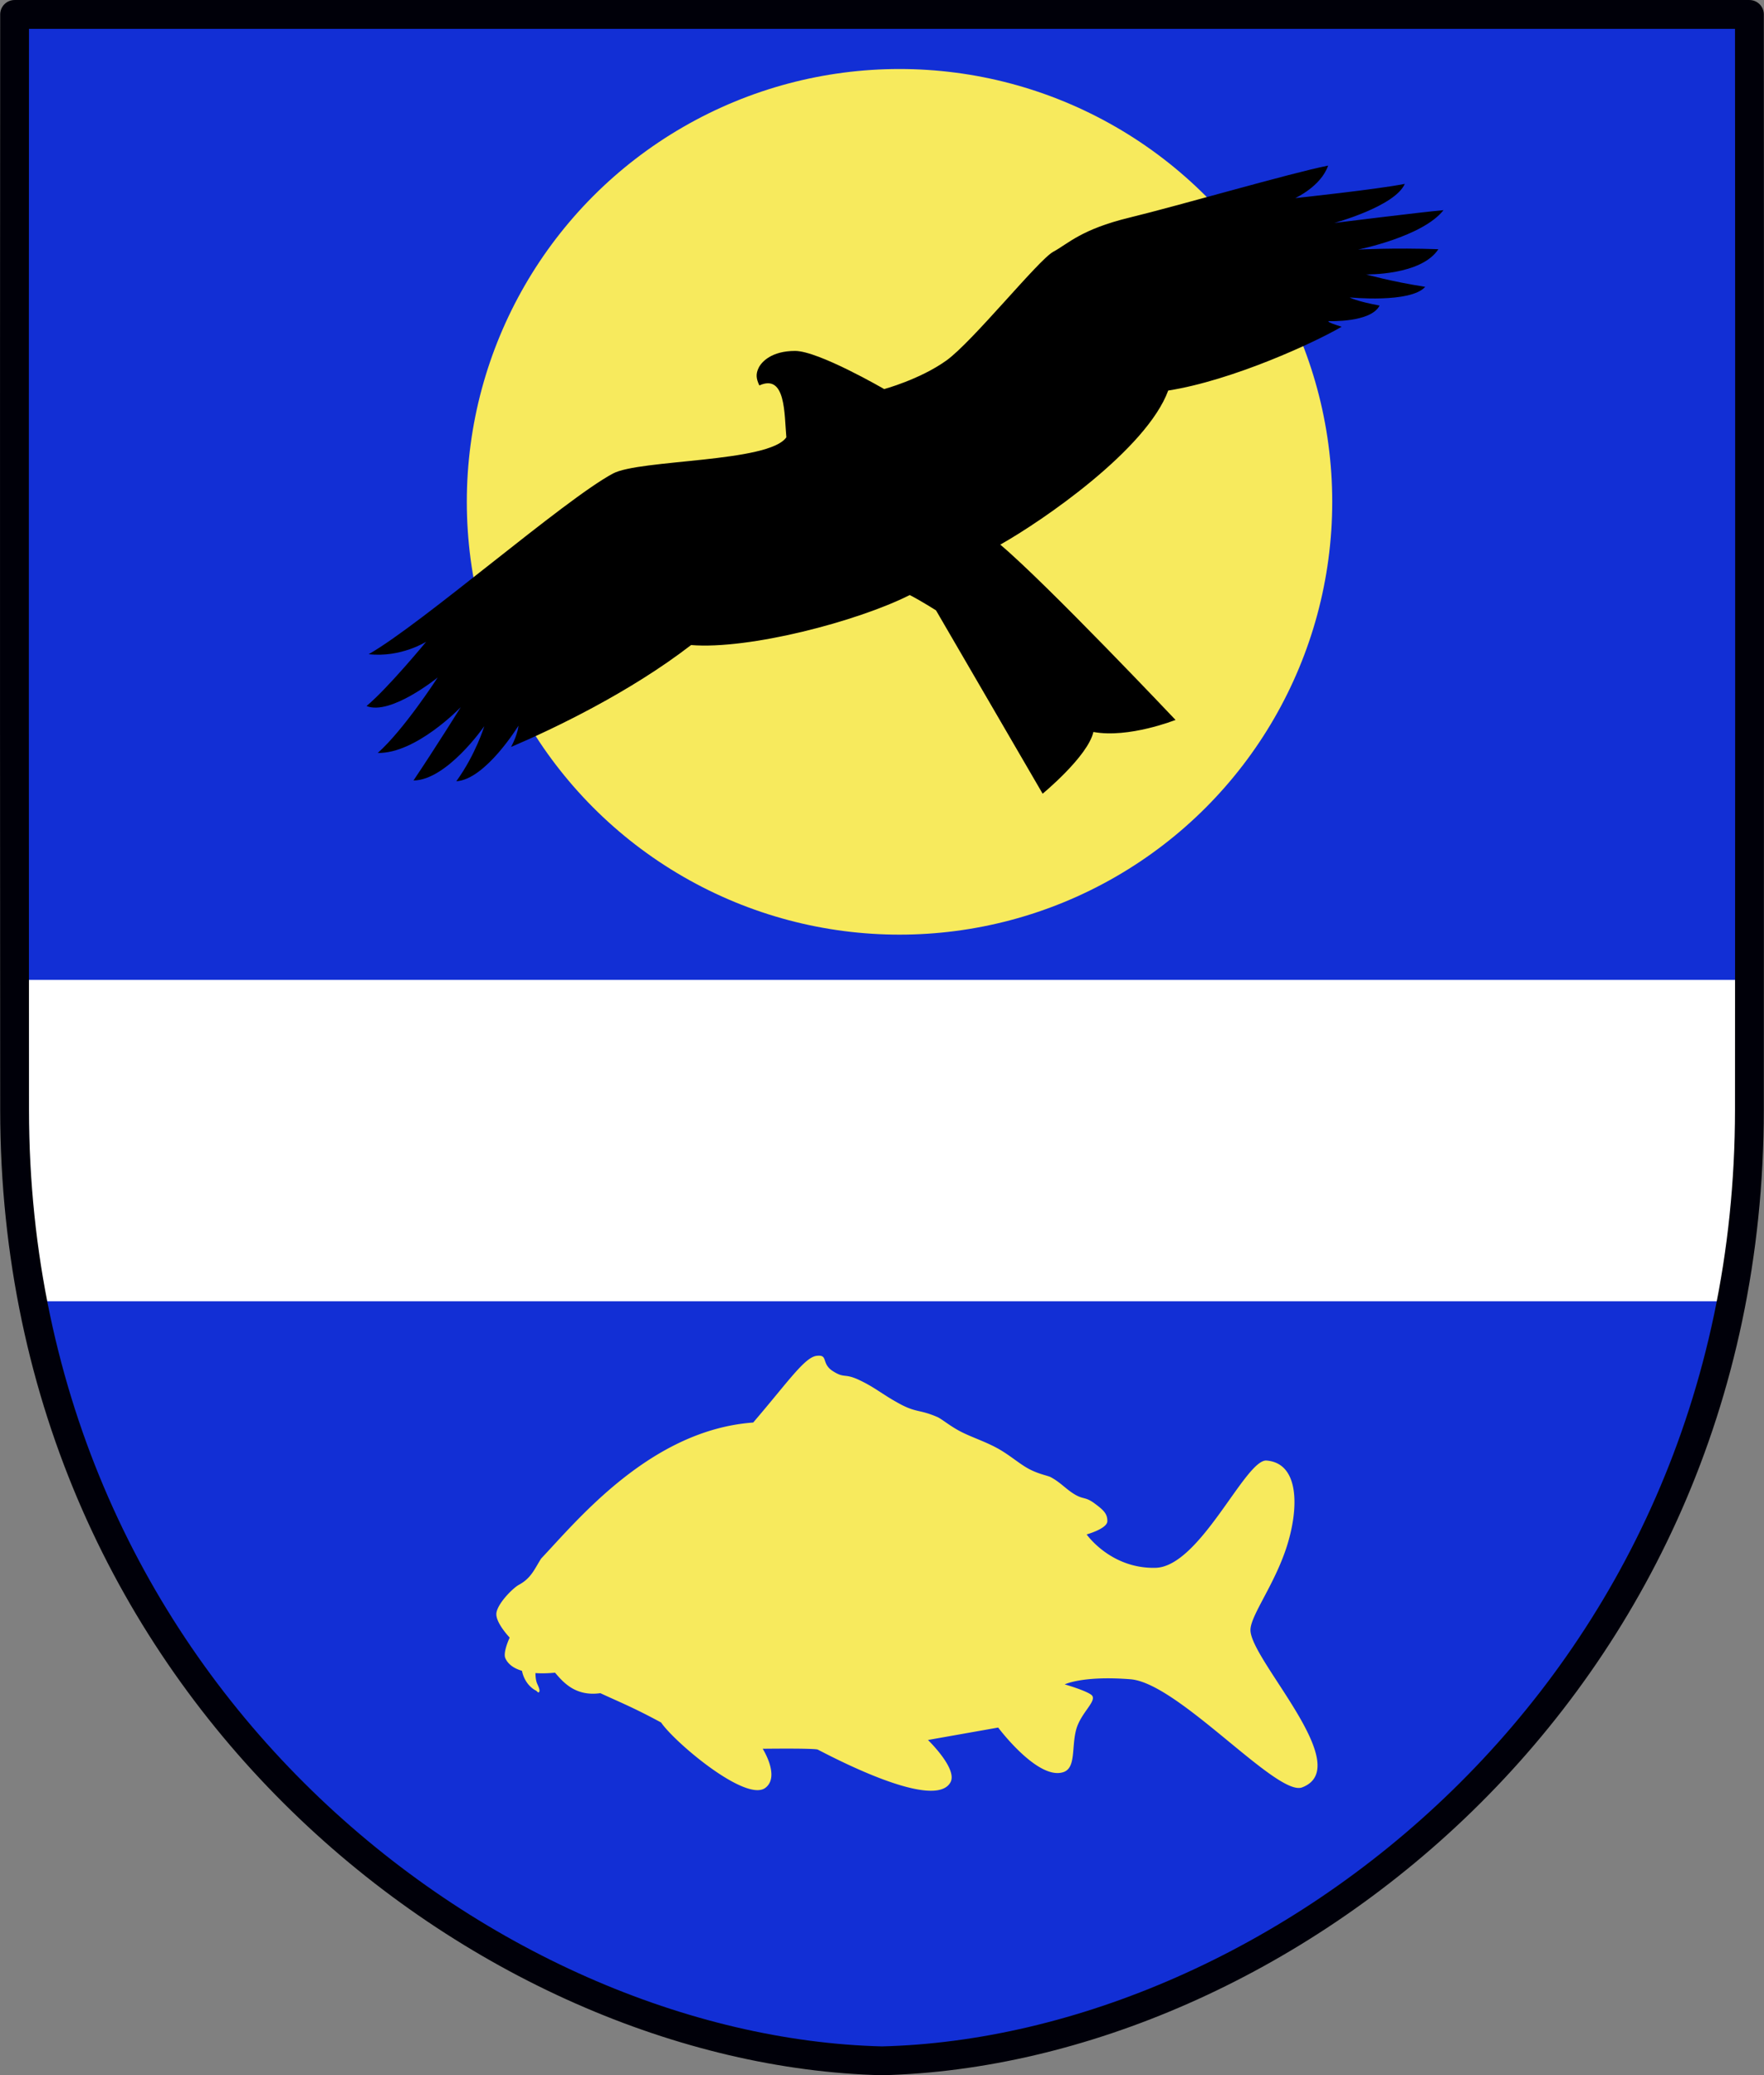 <svg xmlns="http://www.w3.org/2000/svg" width="431.421" height="507.406" viewBox="0 0 114.147 134.251"><rect x="0" y="0" width="114.147" height="134.251" fill="#808080" stroke="none"/><defs><clipPath clipPathUnits="userSpaceOnUse" id="b"><path d="M299.546 130.313s.026 33.12 0 70.87c-.025 37.75-30.773 60.891-56.13 61.516-25.356-.625-56.103-23.766-56.129-61.516-.025-37.75 0-70.87 0-70.87z" style="fill:none;stroke:#000009;stroke-width:1.865;stroke-linecap:butt;stroke-linejoin:round;stroke-miterlimit:4;stroke-dasharray:none;stroke-opacity:1"/></clipPath><clipPath clipPathUnits="userSpaceOnUse" id="a"><path d="M299.546 130.313s.026 33.12 0 70.87c-.025 37.75-30.773 60.891-56.13 61.516-25.356-.625-56.103-23.766-56.129-61.516-.025-37.75 0-70.87 0-70.87z" style="fill:none;stroke:#000009;stroke-width:1.865;stroke-linecap:butt;stroke-linejoin:round;stroke-miterlimit:4;stroke-dasharray:none;stroke-opacity:1"/></clipPath></defs><g transform="translate(-186.343 -129.38)"><path style="opacity:1;fill:#122fd5;fill-opacity:1;stroke:none;stroke-width:1.865;stroke-linecap:round;stroke-linejoin:round;stroke-miterlimit:4;stroke-dasharray:none;stroke-dashoffset:0;stroke-opacity:1" clip-path="url(#a)" d="M163.853 110.658h165.932v178.783H163.853z"/><circle style="opacity:1;fill:#f7ea5d;fill-opacity:1;stroke:none;stroke-width:2.465;stroke-linecap:round;stroke-linejoin:round;stroke-miterlimit:4;stroke-dasharray:none;stroke-dashoffset:0;stroke-opacity:1" cx="244.55" cy="161.844" r="28"/><path style="fill:#000;fill-opacity:1;stroke:none;stroke-width:.265px;stroke-linecap:butt;stroke-linejoin:miter;stroke-opacity:1" d="M237.227 157.669c-1.116 1.643-9.503 1.422-11.223 2.346-3.18 1.707-12.318 9.698-15.802 11.686 2.078.234 3.72-.806 3.72-.806s-2.48 3.012-3.862 4.16c1.56.631 4.606-1.848 4.606-1.848s-2.185 3.384-3.88 4.884c2.497.046 5.373-2.964 5.373-2.964s-1.655 2.66-3.06 4.745c2.168-.02 4.582-3.514 4.582-3.514s-.543 1.809-1.81 3.564c1.892-.116 4.017-3.59 4.017-3.59.004-.02-.01.487-.473 1.37 2.836-1.21 7.69-3.541 11.647-6.592 3.744.304 10.755-1.524 14.15-3.236.797.414 1.7.992 1.7.992l6.899 11.86s2.927-2.41 3.284-3.993c2.293.424 5.315-.78 5.315-.78s-8.331-8.808-11.34-11.34c2.733-1.538 9.458-6.151 10.867-9.968 4.15-.652 9.464-3.097 11.222-4.128-1.093-.334-.833-.364-.833-.364s2.73.109 3.288-1.006c-1.545-.287-1.936-.526-1.936-.526s3.936.39 4.89-.685c-2.21-.344-3.827-.804-3.827-.804s3.561.08 4.678-1.63c-2.852-.103-5.197.024-5.197.024s4.187-.835 5.528-2.551c-1.423.126-7.064.827-7.064.827s3.924-1.067 4.56-2.528c-1.775.358-7.088.921-7.088.921s1.66-.754 2.127-2.102c-2.392.47-9.675 2.593-12.84 3.36-3.166.767-3.997 1.706-4.945 2.213-.948.506-5.22 5.824-6.926 7.042-1.705 1.217-4.016 1.842-4.016 1.842s-4.248-2.468-5.764-2.468c-1.516-.001-2.17.7-2.362 1.098-.192.398-.16.696.047 1.134 1.711-.77 1.611 1.824 1.748 3.355z"/><path style="fill:#f7ea5d;fill-opacity:1;stroke:none;stroke-width:1px;stroke-linecap:butt;stroke-linejoin:miter;stroke-opacity:1" d="M196.346 327.432a4.99 4.99 0 0 0-.496.037c-2.942.355-6.944 6.31-15.493 16.281-25.026 1.827-42.9 23.833-51.785 33.215-1.624 2.563-2.424 4.77-5.396 6.383-1.606.871-5.573 4.919-5.54 7.23.035 2.312 3.257 5.672 3.257 5.672s-1.678 3.58-1.07 5c.613 1.435 1.987 2.497 4.073 3.113.415 2.102 1.714 3.978 3.426 4.834.263.132.572.729.803.268.253-.506-.473-1.776-.625-2.233-.221-.663-.31-1.48-.31-2.314 1.409.1 3 .071 4.775-.098 1.856 2.132 4.853 5.885 11.07 5 4.323 2.02 8.014 3.46 14.842 7.166 3.23 4.78 20.702 19.567 25.46 15.944 3.649-2.778-.66-9.537-.66-9.537s11.771-.16 13.395.18c3.394 1.72 28.53 15.105 32.455 8.013 1.822-3.29-5.492-10.336-5.492-10.336l17.143-3.035s9.65 12.912 15.894 10.892c3.122-1.01 2.004-5.924 3.12-10.271 1.115-4.347 5.537-7.325 3.665-8.658-1.562-1.114-6.43-2.5-6.43-2.5s4.382-2.179 16.073-1.25c11.691.928 35.758 28.728 41.895 26.396 13.287-5.05-12.885-31.365-12.61-38.539.138-3.587 5.885-10.985 8.858-20.238 2.973-9.254 3.173-20.363-4.928-21.012-5.164-.414-16.205 25.946-27.14 26.188-10.937.24-16.79-8.153-16.79-8.153s5.026-1.4 5.053-3.224c.028-1.825-.924-2.73-3.16-4.375-2.237-1.645-2.648-.887-4.801-2.168-2.153-1.281-3.498-2.977-5.938-4.25-.61-.319-2.993-.74-5.357-2.028-2.364-1.287-4.708-3.438-7.738-5.074-3.03-1.636-6.298-2.667-8.907-4.031-2.608-1.364-4.555-3.061-5.654-3.533-4.395-1.889-5.114-.975-9.347-3.305-4.234-2.33-5.671-3.784-9.538-5.639-3.866-1.854-3.611-.345-6.568-2.228-2.772-1.766-1.26-3.826-3.484-3.783z" transform="matrix(.265 0 0 .265 187.287 130.313)"/><path style="opacity:1;fill:#fff;fill-opacity:1;stroke:none;stroke-width:1.865;stroke-linecap:round;stroke-linejoin:round;stroke-miterlimit:4;stroke-dasharray:none;stroke-dashoffset:0;stroke-opacity:1" clip-path="url(#b)" d="M185.964 192.773h115.283v20.789H185.964z"/><path style="fill:none;stroke:#000009;stroke-width:1.865;stroke-linecap:butt;stroke-linejoin:round;stroke-miterlimit:4;stroke-dasharray:none;stroke-opacity:1" d="M299.546 130.313s.026 33.12 0 70.87c-.025 37.75-30.773 60.891-56.13 61.516-25.356-.625-56.103-23.766-56.129-61.516-.025-37.75 0-70.87 0-70.87z"/></g></svg>